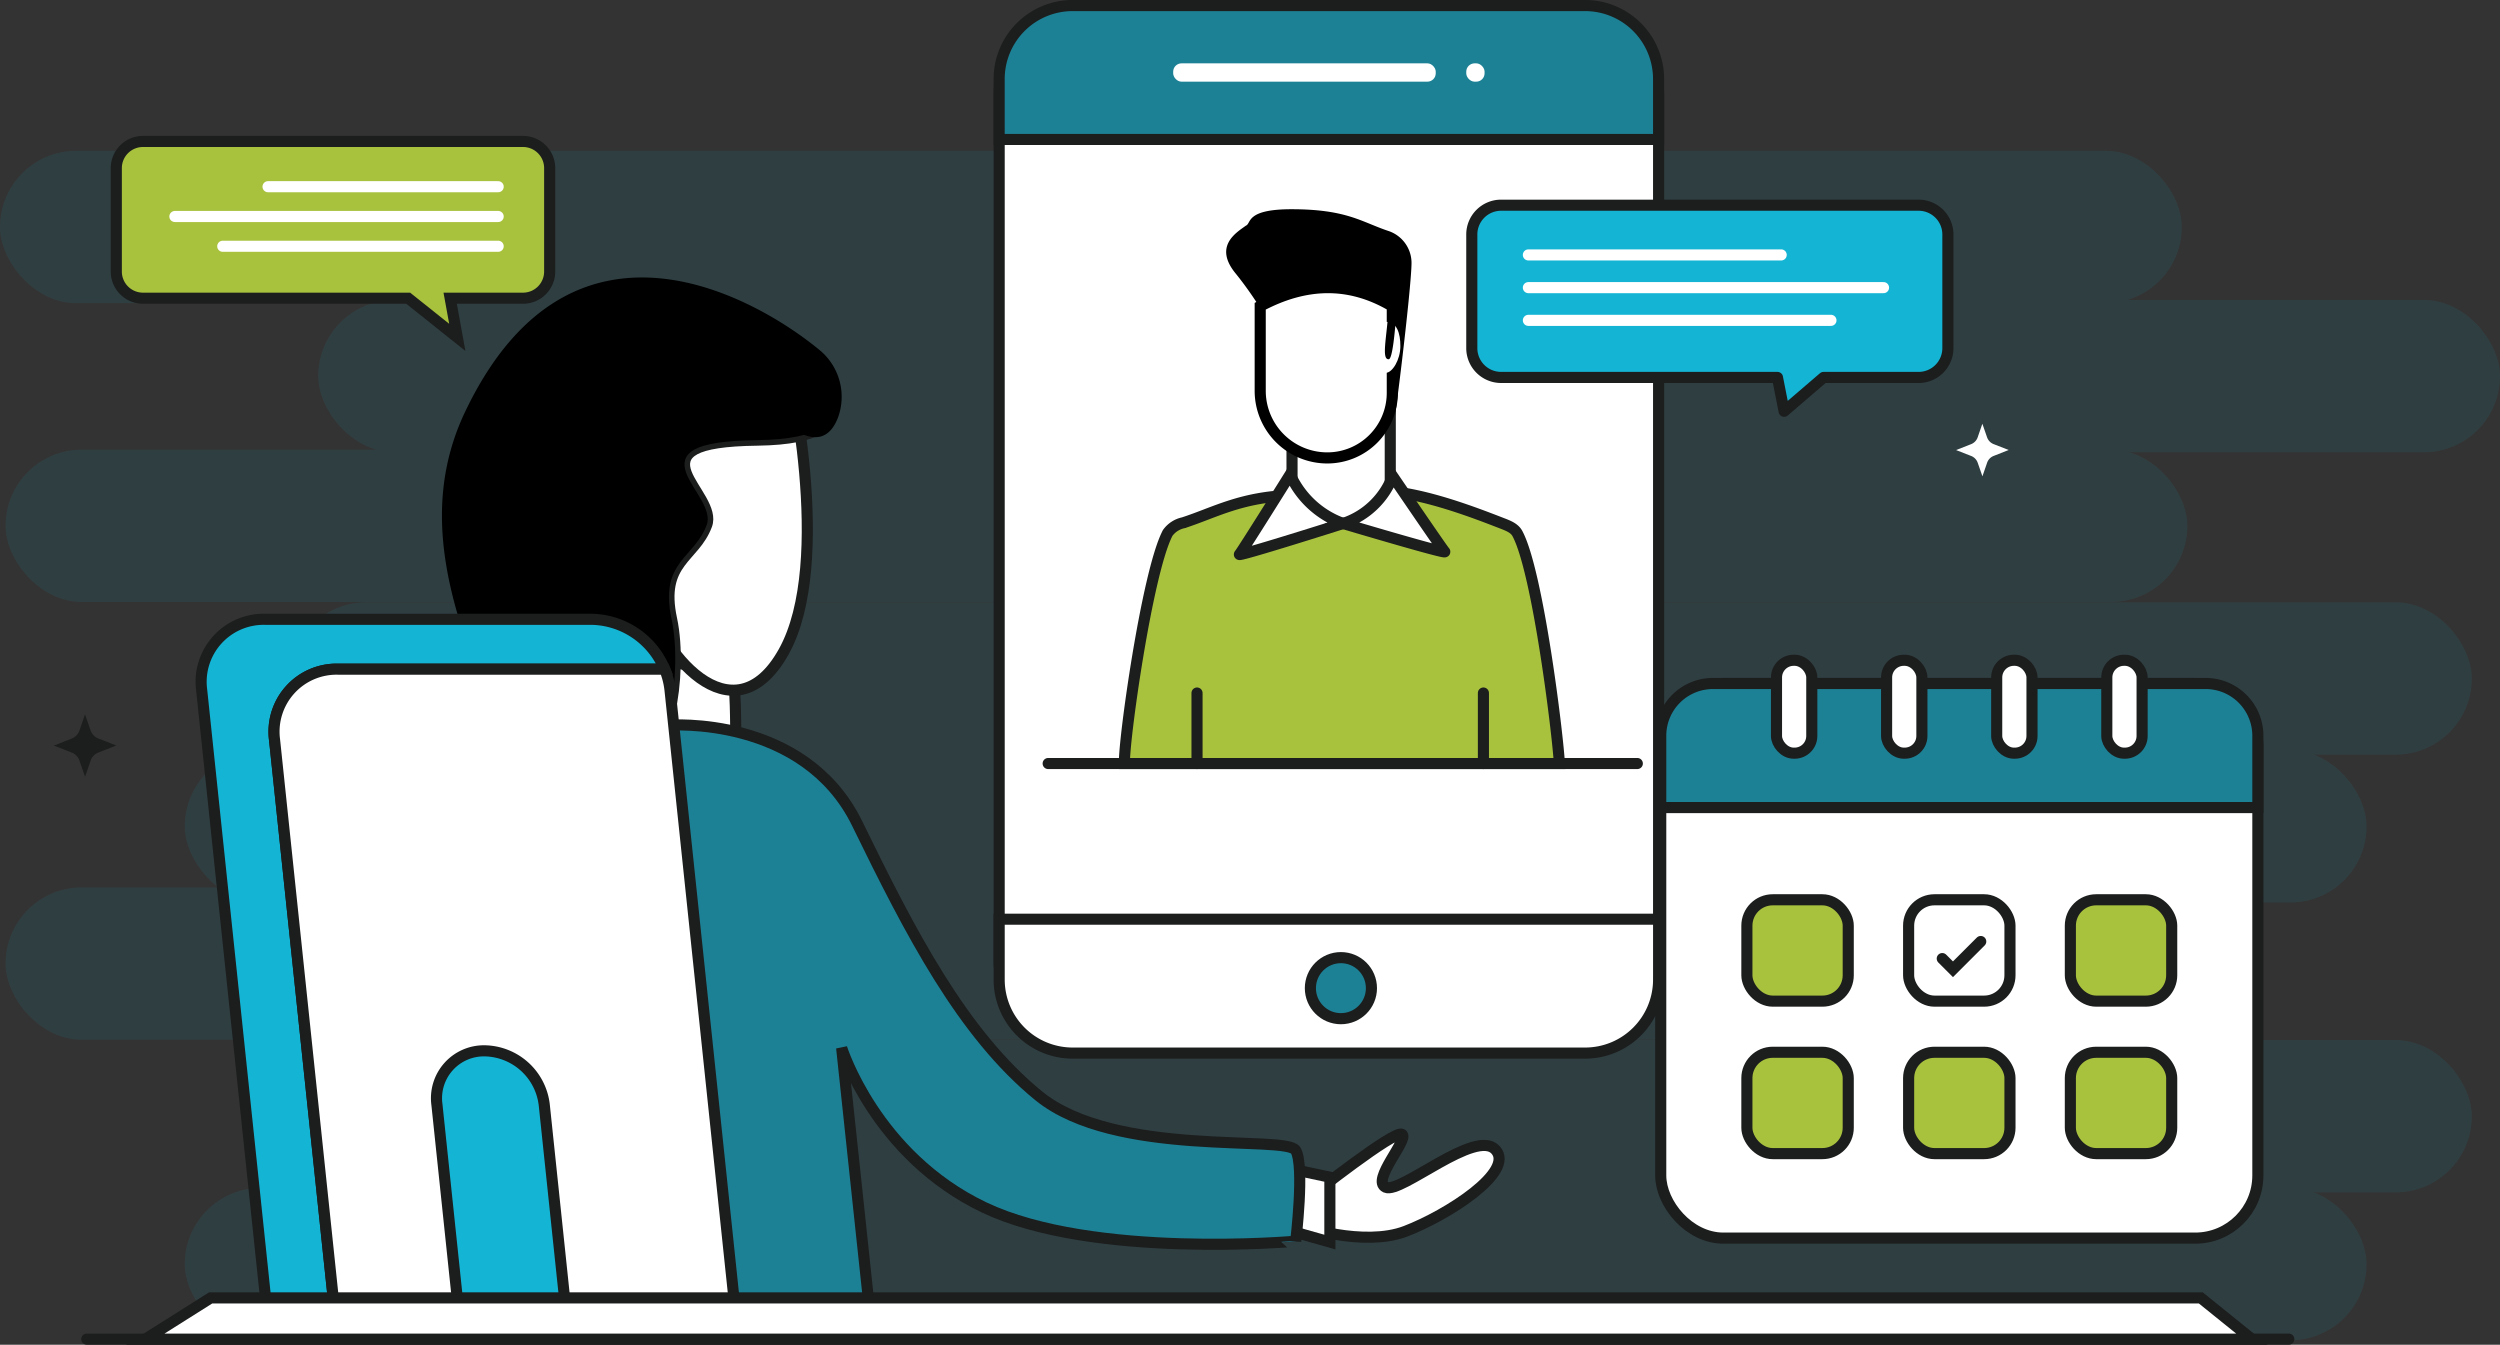 <?xml version="1.0" encoding="UTF-8"?> <svg xmlns="http://www.w3.org/2000/svg" width="450" height="242.047" viewBox="0 0 450 242.047"><rect x="0" y="0" width="450" height="242.047" fill="#333333" stroke="none"/><g id="Group_12486" data-name="Group 12486" transform="translate(-79.436 -200.134)"><g id="Group_12478" data-name="Group 12478" transform="translate(79.436 227.281)" opacity="0.15"><g id="Group_12477" data-name="Group 12477"><rect id="Rectangle_184" data-name="Rectangle 184" width="392.719" height="27.42" rx="13.71" fill="#1d8195"></rect><rect id="Rectangle_185" data-name="Rectangle 185" width="392.719" height="27.42" rx="13.71" transform="translate(57.281 26.845)" fill="#1d8195"></rect><rect id="Rectangle_186" data-name="Rectangle 186" width="392.719" height="27.42" rx="13.71" transform="translate(1.002 53.789)" fill="#1d8195"></rect><rect id="Rectangle_187" data-name="Rectangle 187" width="392.719" height="27.42" rx="13.71" transform="translate(52.205 81.268)" fill="#1d8195"></rect><rect id="Rectangle_188" data-name="Rectangle 188" width="392.719" height="27.42" rx="13.71" transform="translate(33.258 107.881)" fill="#1d8195"></rect><rect id="Rectangle_189" data-name="Rectangle 189" width="392.719" height="27.42" rx="13.71" transform="translate(1.002 132.587)" fill="#1d8195"></rect><rect id="Rectangle_190" data-name="Rectangle 190" width="392.719" height="27.42" rx="13.71" transform="translate(52.205 160.066)" fill="#1d8195"></rect><rect id="Rectangle_191" data-name="Rectangle 191" width="392.719" height="27.42" rx="13.71" transform="translate(33.258 186.679)" fill="#1d8195"></rect></g></g><g id="Group_12480" data-name="Group 12480" transform="translate(259.286 201.134)"><rect id="Rectangle_192" data-name="Rectangle 192" width="118.697" height="187.936" rx="15.862" transform="translate(0 0)" fill="#fff" stroke="#1c1d1d" stroke-width="2"></rect><path id="Path_27036" data-name="Path 27036" d="M414.438,214.323v10.914h-118.7V214.323a13.228,13.228,0,0,1,13.189-13.189h92.32A13.227,13.227,0,0,1,414.438,214.323Z" transform="translate(-295.742 -201.134)" fill="#1d8195" stroke="#1c1d1d" stroke-width="2"></path><path id="Path_27037" data-name="Path 27037" d="M295.742,409.837V398.924h118.7v10.913a13.227,13.227,0,0,1-13.188,13.189h-92.32A13.228,13.228,0,0,1,295.742,409.837Z" transform="translate(-295.742 -234.469)" fill="#fff" stroke="#1c1d1d" stroke-width="2"></path><circle id="Ellipse_104" data-name="Ellipse 104" cx="5.495" cy="5.495" r="5.495" transform="translate(56.018 171.374)" fill="#1d8195" stroke="#1c1d1d" stroke-width="2"></circle><g id="Group_12479" data-name="Group 12479" transform="translate(31.323 10.403)"><rect id="Rectangle_193" data-name="Rectangle 193" width="47.259" height="3.297" rx="1.5" fill="#fff"></rect><rect id="Rectangle_194" data-name="Rectangle 194" width="3.297" height="3.297" rx="1.5" transform="translate(52.754)" fill="#fff"></rect></g></g><path id="Path_27038" data-name="Path 27038" d="M232.748,344.51s1.468,18.878-1.259,23.073-25.8,5.873-25.8,5.873l2.1-32.364Z" transform="translate(-21.279 -23.589)" fill="#fff" stroke="#1c1d1d" stroke-width="2"></path><path id="Path_27039" data-name="Path 27039" d="M362.722,456.652s15.192-12.025,16.507-11.175-5.617,8.307-2.935,9.543,16.215-10.658,19.776-6.741-8.582,11.738-16.188,14.655-19-1-19-1Z" transform="translate(-47.435 -41.174)" fill="#fff" stroke="#1c1d1d" stroke-width="2"></path><path id="Path_27040" data-name="Path 27040" d="M358.346,452.908l7.317,1.557v11.676l-8.251-2.335Z" transform="translate(-46.85 -42.434)" fill="#fff" stroke="#1c1d1d" stroke-width="2"></path><path id="Path_27041" data-name="Path 27041" d="M507.631,291.666l.849,2.44a2.032,2.032,0,0,0,1.179,1.225l2.711,1.06-2.709,1.068a2.034,2.034,0,0,0-1.176,1.228l-.841,2.444-.849-2.441a2.033,2.033,0,0,0-1.179-1.224l-2.711-1.061,2.708-1.067a2.029,2.029,0,0,0,1.176-1.229Z" transform="translate(-71.371 -15.258)" fill="#fff"></path><path id="Path_27042" data-name="Path 27042" d="M507.477,424.159l.665,1.912a1.589,1.589,0,0,0,.923.959l2.124.831-2.121.836a1.59,1.59,0,0,0-.921.962l-.659,1.914-.665-1.912a1.59,1.59,0,0,0-.923-.959l-2.124-.83,2.122-.836a1.592,1.592,0,0,0,.921-.962Z" transform="translate(-71.518 -37.588)" fill="#171e3e" stroke="#1c1d1d" stroke-width="1"></path><path id="Path_27043" data-name="Path 27043" d="M96.7,354.568l1.009,2.9a2.412,2.412,0,0,0,1.4,1.454l3.221,1.26-3.218,1.268a2.417,2.417,0,0,0-1.4,1.459l-1,2.9-1.009-2.9a2.413,2.413,0,0,0-1.4-1.455L91.089,360.2l3.218-1.268a2.412,2.412,0,0,0,1.4-1.459Z" transform="translate(-1.964 -25.86)" fill="#1c1d1d"></path><path id="Path_27044" data-name="Path 27044" d="M244.627,278.262s8.447,35.87-.715,52.217-22.666-.063-24.972-11.272,3.892-40.944,3.892-40.944Z" transform="translate(-23.425 -12.999)" fill="#fff" stroke="#1c1d1d" stroke-width="2"></path><path id="Path_27045" data-name="Path 27045" d="M207.833,331.232s-26.776-27.4-18.681-44.836,21.492-24.294,25.4-8.294c.608,2.488,14.043-16.756,22.449-8.315s20.65,20.967-3.013,21.279-6.31,8.731-8.645,14.959-8.48,6.524-6.3,16.644-1.245,28.489-5.6,20.082S207.833,331.232,207.833,331.232Z" transform="translate(-18.235 -11.208)" stroke="#1c1d1d"></path><path id="Path_27046" data-name="Path 27046" d="M224.214,356.918s24.345-1.908,33.919,17.708,18.917,37.81,32.695,49.019,44.6,7.006,46.237,9.808,0,16.346,0,16.346S300.6,453.068,281,443.727,255.333,415,255.333,415l5.137,48.23H227.816Z" transform="translate(-24.401 -26.247)" fill="#1d8195" stroke="#1c1d1d" stroke-width="2"></path><path id="Path_27047" data-name="Path 27047" d="M393.565,313.835c-.55-.973-1.677-1.383-2.888-1.852-4.815-1.865-13.7-5.31-20.921-5.759-.029,0,2.806,4.087,2.777,4.087-.056-.005-.114-.007-.173-.01-.431-.029-.864-.053-1.3-.077q-.737-.041-1.478-.078c-2.805-.138-5.624-.223-8.325-.223q-1.15,0-2.3.019c-.428.007-.856.014-1.285.027-.447.01-.891.024-1.335.039-.186.005-3.269-3.012-3.453-3-9.095.3-13.8,3.115-19.411,4.933a4.68,4.68,0,0,0-2.818,1.82.618.618,0,0,0-.052.091l0,.008,0,0c-3.7,7.19-7.947,37.708-7.738,41.422l78.28,0C400.944,350.659,397.311,320.671,393.565,313.835Z" transform="translate(-41.025 -17.712)" fill="#a8c23e" stroke="#1c1d1d" stroke-width="2"></path><path id="Path_27048" data-name="Path 27048" d="M370.722,285.268c-4.091-.557-13.894-12.356-19.913-22.582a64.256,64.256,0,0,0-4.157-5.82c-4.157-4.989.117-7.467,1.779-8.68h0c1.031-.391-.116-2.96,8.2-2.96,9.969,0,12.624,2.3,17.419,3.9a6.072,6.072,0,0,1,4.2,5.69v.056c-.008,4.548-3.326,31.928-4.157,35.254C372.692,295.715,376.808,286.1,370.722,285.268Z" transform="translate(-44.739 -7.431)"></path><rect id="Rectangle_195" data-name="Rectangle 195" width="17.682" height="20.095" transform="translate(312.001 274.239)" fill="#fff" stroke="#1c1d1d" stroke-width="2"></rect><path id="Path_27049" data-name="Path 27049" d="M364.334,292.852h0a12.079,12.079,0,0,1-12.079-12.079V265.547c8.129-4.344,16.065-4.58,23.777,0v15.607A11.7,11.7,0,0,1,364.334,292.852Z" transform="translate(-45.981 -10.292)" fill="#fff" stroke="#000" stroke-width="2"></path><path id="Path_27050" data-name="Path 27050" d="M381.618,274.018c-.021,2.429-1.437,4.783-2.661,4.772s-2.2-1.988-2.178-4.417,1.127-4.763,2.351-4.763C380.91,269.61,381.64,271.59,381.618,274.018Z" transform="translate(-50.114 -11.541)" fill="#fff"></path><path id="Path_27051" data-name="Path 27051" d="M376.888,253.819s-.574,19.074-1.9,19.157-.407-3.708-.075-8.481-5.113-5.587-9.969-4.39c-5,1.239-6.677.457-9.379,1.056-1.821.4-2.885.624-2.885.624l-2.084-3.52a5.294,5.294,0,0,1,2.593-7.649l.057-.022a25.232,25.232,0,0,1,3.143-.948Z" transform="translate(-45.576 -8.176)"></path><path id="Path_27052" data-name="Path 27052" d="M356.888,302.645a16.525,16.525,0,0,0,9.529,8.825s-19.13,6.075-18.658,5.559S356.888,302.645,356.888,302.645Z" transform="translate(-45.222 -17.109)" fill="#fff" stroke="#1c1d1d" stroke-width="2"></path><path id="Path_27053" data-name="Path 27053" d="M379.124,303.016a14.312,14.312,0,0,1-8.923,8.517s18.765,5.594,18.293,5.078S379.124,303.016,379.124,303.016Z" transform="translate(-49.005 -17.171)" fill="#fff" stroke="#1c1d1d" stroke-width="2"></path><g id="Group_12481" data-name="Group 12481" transform="translate(344.36 237.07)"><path id="Path_27054" data-name="Path 27054" d="M478.5,244.354H403.319a5.274,5.274,0,0,0-5.258,5.258V270.1a5.274,5.274,0,0,0,5.258,5.258h49.76l1.2,6.09,7.1-6.09H478.5a5.273,5.273,0,0,0,5.258-5.258V249.612A5.273,5.273,0,0,0,478.5,244.354Z" transform="translate(-398.061 -244.354)" fill="#14b5d4" stroke="#1c1d1d" stroke-linejoin="round" stroke-width="2"></path><line id="Line_533" data-name="Line 533" x2="45.506" transform="translate(10.184 8.95)" fill="none" stroke="#fff" stroke-linecap="round" stroke-width="2"></line><line id="Line_534" data-name="Line 534" x2="63.926" transform="translate(10.184 14.838)" fill="none" stroke="#fff" stroke-linecap="round" stroke-width="2"></line><line id="Line_535" data-name="Line 535" x2="54.463" transform="translate(10.184 20.727)" fill="none" stroke="#fff" stroke-linecap="round" stroke-width="2"></line></g><path id="Path_27055" data-name="Path 27055" d="M109.4,230.552h68.434a4.8,4.8,0,0,1,4.787,4.787v18.645a4.8,4.8,0,0,1-4.787,4.786H164.708l1.285,7.052-8.838-7.052H109.4a4.8,4.8,0,0,1-4.787-4.786V235.339A4.8,4.8,0,0,1,109.4,230.552Z" transform="translate(-4.243 -4.958)" fill="#a8c23e" stroke="#1c1d1d" stroke-linecap="round" stroke-width="2"></path><line id="Line_536" data-name="Line 536" x1="41.422" transform="translate(127.685 233.74)" fill="#afe0ee" stroke="#fff" stroke-linecap="round" stroke-width="2"></line><line id="Line_537" data-name="Line 537" x1="58.188" transform="translate(110.918 239.101)" fill="#afe0ee" stroke="#fff" stroke-linecap="round" stroke-width="2"></line><line id="Line_538" data-name="Line 538" x1="49.575" transform="translate(119.531 244.461)" fill="#afe0ee" stroke="#fff" stroke-linecap="round" stroke-width="2"></line><g id="Group_12484" data-name="Group 12484" transform="translate(378.368 318.981)"><rect id="Rectangle_196" data-name="Rectangle 196" width="107.484" height="99.833" rx="11.279" transform="translate(0 4.182)" fill="#fff" stroke="#1c1d1d" stroke-width="2"></rect><path id="Path_27056" data-name="Path 27056" d="M546.446,357.276v12.958H438.962V357.276a9.406,9.406,0,0,1,9.378-9.378h88.727A9.406,9.406,0,0,1,546.446,357.276Z" transform="translate(-438.962 -343.716)" fill="#1d8195" stroke="#1c1d1d" stroke-width="2"></path><g id="Group_12482" data-name="Group 12482" transform="translate(15.508 43.114)"><rect id="Rectangle_197" data-name="Rectangle 197" width="18.243" height="18.243" rx="4.653" fill="#a8c23e" stroke="#1c1d1d" stroke-linecap="round" stroke-width="2"></rect><rect id="Rectangle_198" data-name="Rectangle 198" width="18.243" height="18.243" rx="4.653" transform="translate(29.112)" fill="#fff" stroke="#1c1d1d" stroke-linecap="round" stroke-width="2"></rect><rect id="Rectangle_199" data-name="Rectangle 199" width="18.243" height="18.243" rx="4.653" transform="translate(58.224)" fill="#a8c23e" stroke="#1c1d1d" stroke-linecap="round" stroke-width="2"></rect><rect id="Rectangle_200" data-name="Rectangle 200" width="18.243" height="18.243" rx="4.653" transform="translate(0 27.447)" fill="#a8c23e" stroke="#1c1d1d" stroke-linecap="round" stroke-width="2"></rect><rect id="Rectangle_201" data-name="Rectangle 201" width="18.243" height="18.243" rx="4.653" transform="translate(29.112 27.447)" fill="#a8c23e" stroke="#1c1d1d" stroke-linecap="round" stroke-width="2"></rect><rect id="Rectangle_202" data-name="Rectangle 202" width="18.243" height="18.243" rx="4.653" transform="translate(58.224 27.447)" fill="#a8c23e" stroke="#1c1d1d" stroke-linecap="round" stroke-width="2"></rect></g><g id="Group_12483" data-name="Group 12483" transform="translate(20.837)"><rect id="Rectangle_203" data-name="Rectangle 203" width="6.354" height="16.726" rx="3.094" fill="#fff" stroke="#1c1d1d" stroke-width="2"></rect><rect id="Rectangle_204" data-name="Rectangle 204" width="6.354" height="16.726" rx="3.094" transform="translate(19.819)" fill="#fff" stroke="#1c1d1d" stroke-width="2"></rect><rect id="Rectangle_205" data-name="Rectangle 205" width="6.354" height="16.726" rx="3.094" transform="translate(39.637)" fill="#fff" stroke="#1c1d1d" stroke-width="2"></rect><rect id="Rectangle_206" data-name="Rectangle 206" width="6.354" height="16.726" rx="3.094" transform="translate(59.456)" fill="#fff" stroke="#1c1d1d" stroke-width="2"></rect></g><path id="Path_27057" data-name="Path 27057" d="M499.909,406.829l1.926,1.926,5-5" transform="translate(-449.234 -353.131)" fill="none" stroke="#1c1d1d" stroke-linecap="round" stroke-width="2"></path></g><line id="Line_539" data-name="Line 539" x2="106.048" transform="translate(268.106 337.568)" fill="#dfe5f1" stroke="#1c1d1d" stroke-linecap="round" stroke-width="2"></line><line id="Line_540" data-name="Line 540" y1="12.689" transform="translate(294.9 324.879)" fill="#a8c23e" stroke="#1c1d1d" stroke-linecap="round" stroke-width="2"></line><line id="Line_541" data-name="Line 541" y1="12.689" transform="translate(346.45 324.879)" fill="#a8c23e" stroke="#1c1d1d" stroke-linecap="round" stroke-width="2"></line><path id="Path_27058" data-name="Path 27058" d="M246.462,285.042a10.887,10.887,0,0,0-3.452-12.037c-10.72-8.839-44.455-29.114-63.682,11.077-17.605,36.8,25.931,74.108,21.207,112.41s27.039,62.947,21.053,36.639-.491-88.935-5.65-101.838-3.987-7.258,0-16.732-.661-13.9,0-22.079S225.8,277.549,237,286.329C242.6,290.719,245.23,288.43,246.462,285.042Z" transform="translate(-16.125 -9.922)"></path><g id="Group_12485" data-name="Group 12485" transform="translate(115.665 311.607)"><path id="Path_27059" data-name="Path 27059" d="M136.2,355.719a11.259,11.259,0,0,1,11.4-12.741h58.82A14.534,14.534,0,0,0,193.3,334h-58.82a11.258,11.258,0,0,0-11.4,12.741l11.527,109.681h12.175Z" transform="translate(-123.009 -334)" fill="#14b5d4" stroke="#1c1d1d" stroke-width="2"></path><path id="Path_27060" data-name="Path 27060" d="M138.858,357.538l10.585,100.7H221.57l-11.527-109.68a13.556,13.556,0,0,0-.962-3.764H150.26A11.259,11.259,0,0,0,138.858,357.538Z" transform="translate(-125.668 -335.82)" fill="#fff" stroke="#1c1d1d" stroke-width="2"></path></g><path id="Path_27061" data-name="Path 27061" d="M182.652,427.423h0a8.534,8.534,0,0,0-8.642,9.657l3.688,35.087h19.315l-3.688-35.087A10.991,10.991,0,0,0,182.652,427.423Z" transform="translate(-15.93 -38.139)" fill="#14b5d4" stroke="#1c1d1d" stroke-width="2"></path><path id="Path_27062" data-name="Path 27062" d="M494.586,489.839H98.219" transform="translate(-3.166 -48.658)" fill="none" stroke="#1c1d1d" stroke-linecap="round" stroke-width="2"></path><path id="Path_27063" data-name="Path 27063" d="M480.882,480.911l9.2,7.424h-379.2l11.77-7.424Z" transform="translate(-5.299 -47.153)" fill="#fff" stroke="#1c1d1d" stroke-width="2"></path></g></svg> 